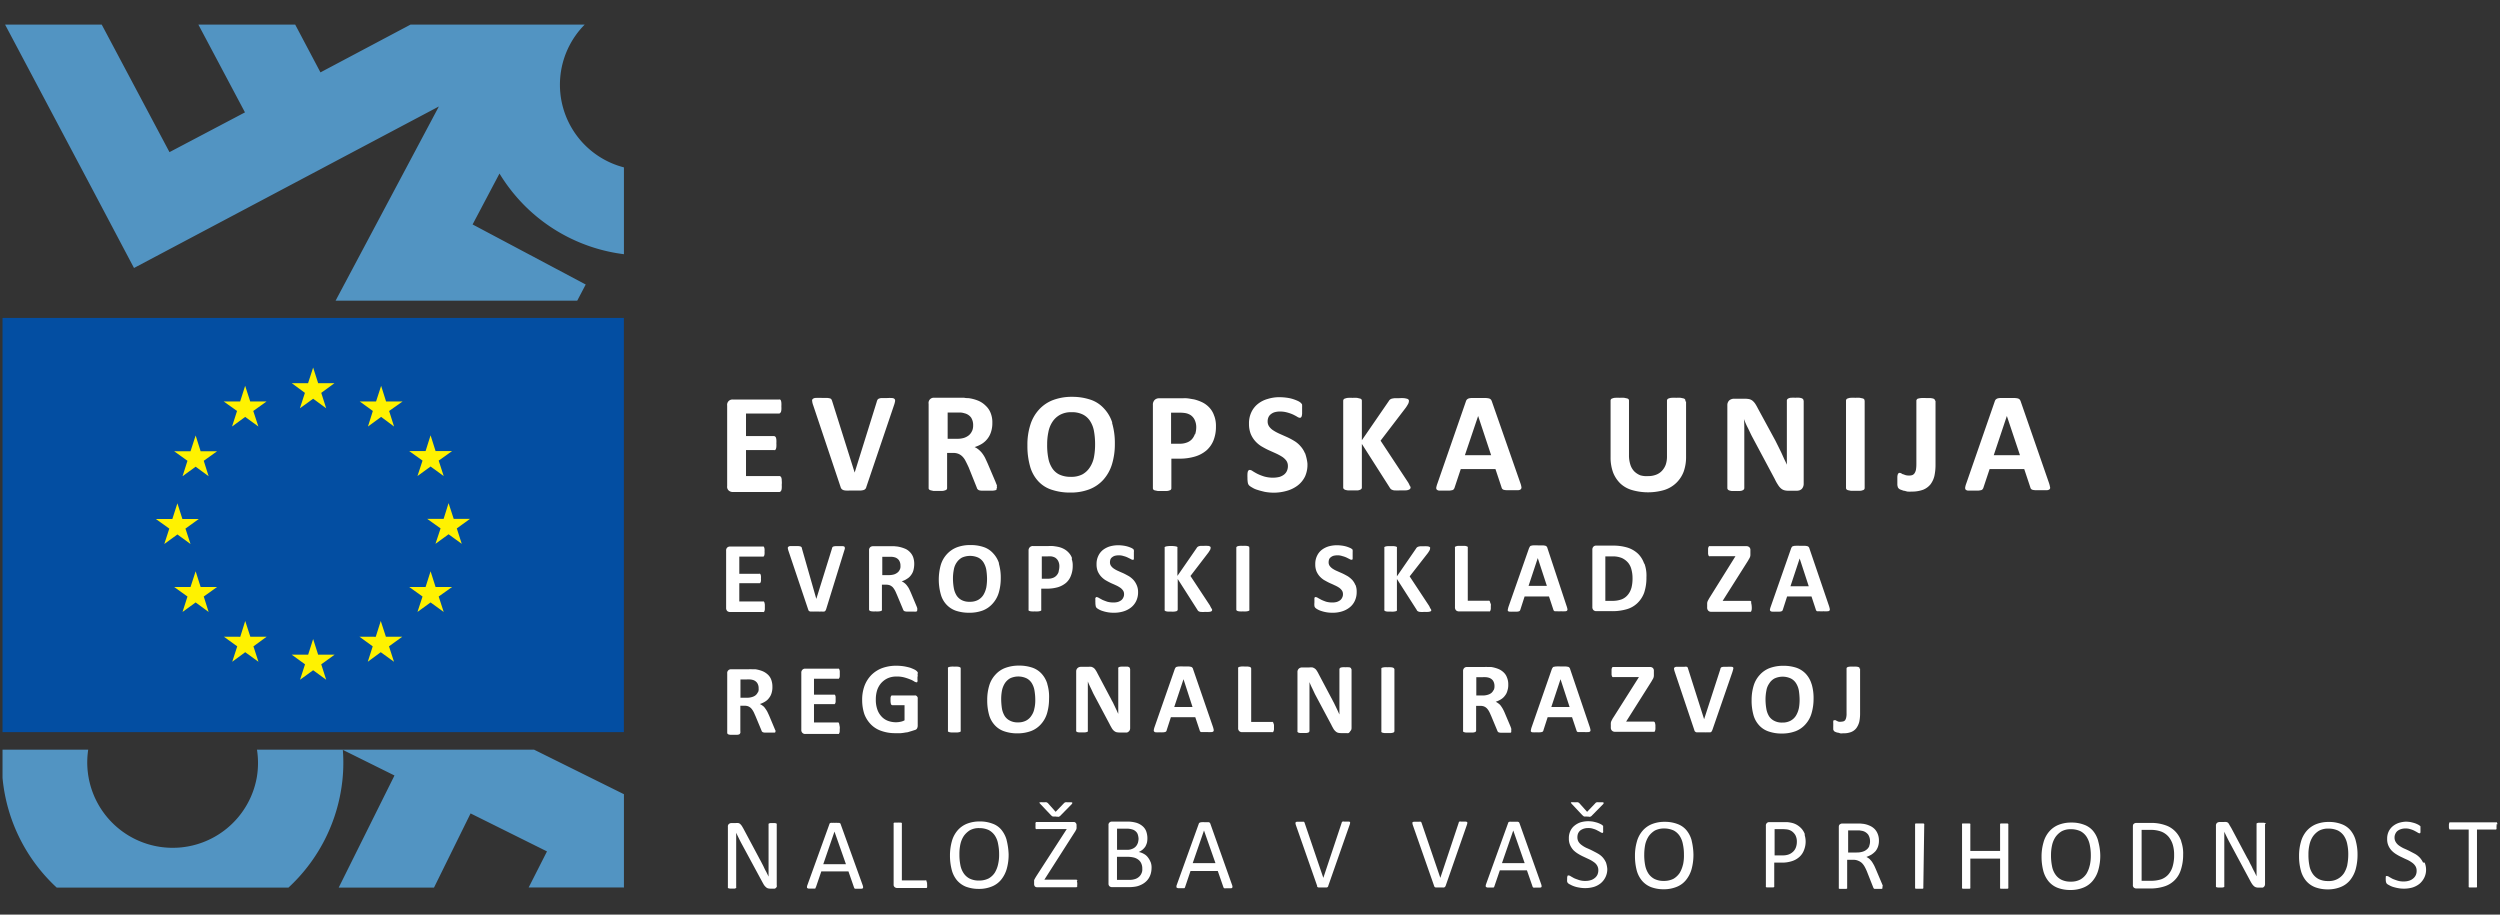<svg height="150" viewBox="0 0 410 150" width="410" xmlns="http://www.w3.org/2000/svg"><rect x="0" y="0" width="410" height="150" fill="#333333" stroke="none"/><path d="m0 0h708.66v155.91h-708.66z" fill="none"/><path d="m0 0h708.66v155.91h-708.66z" fill="none"/><path d="m409.585 135.18a1.93 1.93 0 0 0 -.05-.2.42.42 0 0 0 -.08-.12.21.21 0 0 0 -.12 0h-7.47-.12a.16.16 0 0 0 -.07.12 1.93 1.93 0 0 0 -.05.2 2.27 2.27 0 0 0 0 .29 2.53 2.53 0 0 0 0 .28 1.67 1.67 0 0 0 .05.19.23.23 0 0 0 .07.1.19.19 0 0 0 .12 0h3v9.3a.31.31 0 0 0 0 .13.16.16 0 0 0 .12.07h.23.68a1.65 1.65 0 0 0 .21 0c.05 0 .11 0 .12-.07a.21.21 0 0 0 0-.13v-9.3h3 .12a.14.14 0 0 0 .08-.1.36.36 0 0 0 0-.19 1.1 1.1 0 0 0 0-.28.47.47 0 0 0 0-.29m-12.05 6.27a3.18 3.18 0 0 0 -.55-.82 3.37 3.37 0 0 0 -.78-.6l-.9-.47c-.3-.15-.6-.29-.89-.41a5 5 0 0 1 -.79-.46 1.91 1.91 0 0 1 -.54-.56 1.37 1.37 0 0 1 -.22-.77 1.31 1.31 0 0 1 .12-.58 1.36 1.36 0 0 1 .32-.47 1.8 1.8 0 0 1 .55-.31 2.25 2.25 0 0 1 .79-.13 2.32 2.32 0 0 1 .86.13 3.12 3.12 0 0 1 .67.27c.18.1.34.18.48.27a.72.72 0 0 0 .29.12h.11s0-.06.06-.12a.85.85 0 0 0 0-.2 2.1 2.1 0 0 0 0-.27 1.63 1.63 0 0 0 0-.24c0-.06 0-.12 0-.17a.7.7 0 0 0 0-.12s0-.06-.11-.12a1.45 1.45 0 0 0 -.33-.21 3.63 3.63 0 0 0 -.56-.23c-.21-.06-.44-.12-.68-.17a6 6 0 0 0 -.71-.06 4.61 4.61 0 0 0 -1.15.2 3.18 3.18 0 0 0 -1 .55 2.6 2.6 0 0 0 -.68.88 2.68 2.68 0 0 0 -.24 1.2 2.55 2.55 0 0 0 .21 1.12 2.88 2.88 0 0 0 .55.82 3.87 3.87 0 0 0 .77.6 7.43 7.43 0 0 0 .88.47c.3.15.6.29.88.41a4.86 4.86 0 0 1 .78.46 2 2 0 0 1 .55.56 1.38 1.38 0 0 1 .21.78 1.62 1.62 0 0 1 -.15.75 1.52 1.52 0 0 1 -.44.54 1.77 1.77 0 0 1 -.67.35 2.75 2.75 0 0 1 -.84.12 3.2 3.2 0 0 1 -1.08-.15c-.32-.11-.58-.2-.8-.3l-.55-.31a.58.58 0 0 0 -.33-.13.17.17 0 0 0 -.12 0 .14.14 0 0 0 -.08.1v.2a1.32 1.32 0 0 0 0 .3 1.47 1.47 0 0 0 .05.41.59.59 0 0 0 .13.25 1.17 1.17 0 0 0 .34.22 3.39 3.39 0 0 0 .6.28 7 7 0 0 0 .82.21 5.13 5.13 0 0 0 1 .1 5.07 5.07 0 0 0 1.44-.19 3.54 3.54 0 0 0 1.17-.62 3.15 3.15 0 0 0 .77-1 2.94 2.94 0 0 0 .29-1.35 3.08 3.08 0 0 0 -.23-1.11m-12.68.36a4.47 4.47 0 0 1 -.55 1.37 2.92 2.92 0 0 1 -2.59 1.29 3.38 3.38 0 0 1 -1.56-.32 2.7 2.7 0 0 1 -1-.9 3.43 3.43 0 0 1 -.53-1.36 8.68 8.68 0 0 1 -.15-1.74 6.82 6.82 0 0 1 .17-1.64 4 4 0 0 1 .56-1.35 3.37 3.37 0 0 1 1-.94 3.08 3.08 0 0 1 1.56-.35 3.67 3.67 0 0 1 1.55.32 2.7 2.7 0 0 1 1 .9 3.69 3.69 0 0 1 .53 1.36 7.56 7.56 0 0 1 .16 1.7 8.58 8.58 0 0 1 -.16 1.66m1.38-4a4.46 4.46 0 0 0 -.87-1.68 3.45 3.45 0 0 0 -1.47-1 5.66 5.66 0 0 0 -2.06-.35 5.5 5.5 0 0 0 -2.15.39 4.14 4.14 0 0 0 -1.53 1.12 4.61 4.61 0 0 0 -.91 1.78 8.26 8.26 0 0 0 -.3 2.3 8.78 8.78 0 0 0 .29 2.35 4.38 4.38 0 0 0 .86 1.71 3.72 3.72 0 0 0 1.47 1.05 5.91 5.91 0 0 0 2.08.36 5.53 5.53 0 0 0 2.15-.4 3.76 3.76 0 0 0 1.53-1.13 5 5 0 0 0 .91-1.79 9 9 0 0 0 .3-2.35 8.5 8.5 0 0 0 -.3-2.33m-14.75-2.7a.22.22 0 0 0 0-.1.16.16 0 0 0 -.12-.08.71.71 0 0 0 -.21-.05h-.84a.91.91 0 0 0 -.21.05.36.36 0 0 0 -.13.08.29.29 0 0 0 0 .1v7.18 1.37c-.14-.28-.24-.52-.38-.78a8.1 8.1 0 0 1 -.39-.78c-.14-.28-.29-.53-.41-.81s-.31-.54-.46-.84l-2.51-4.72c-.11-.16-.18-.32-.27-.44a1.66 1.66 0 0 0 -.24-.39.64.64 0 0 0 -.3-.14 1.67 1.67 0 0 0 -.41 0h-.7a.7.7 0 0 0 -.41.14.57.57 0 0 0 -.18.47v9.89a1.11 1.11 0 0 0 0 .13.18.18 0 0 0 .12.07l.22.05h.69l.22-.05a.24.24 0 0 0 .12-.07.35.35 0 0 0 0-.13v-7.69c0-.41 0-.82 0-1.22.15.34.32.67.48 1s.35.69.52 1l3.27 6.09a4.6 4.6 0 0 0 .32.53 2 2 0 0 0 .3.33.9.9 0 0 0 .32.17 1.52 1.52 0 0 0 .38.05h.47.23a.47.47 0 0 0 .19-.11.59.59 0 0 0 .14-.18.78.78 0 0 0 .06-.29v-9.91h-.05zm-15.27 6.93a3.52 3.52 0 0 1 -.71 1.33 2.86 2.86 0 0 1 -1.18.79 5.43 5.43 0 0 1 -1.73.24h-1.47v-8.35h1.45a4.94 4.94 0 0 1 1.82.3 3.08 3.08 0 0 1 1.17.85 3.8 3.8 0 0 1 .68 1.31 5.57 5.57 0 0 1 .21 1.62 6.34 6.34 0 0 1 -.24 1.91m1.41-4.13a4.33 4.33 0 0 0 -1-1.63 4 4 0 0 0 -1.62-1 6.85 6.85 0 0 0 -2.35-.37h-2.43a.61.61 0 0 0 -.37.14c-.12.08-.16.23-.16.46v9.56a.52.52 0 0 0 .16.45.65.65 0 0 0 .37.14h2.27a7.45 7.45 0 0 0 2.36-.34 4.08 4.08 0 0 0 2.71-2.74 7.73 7.73 0 0 0 .37-2.44 5.89 5.89 0 0 0 -.32-2.2m-15 3.94a4.46 4.46 0 0 1 -.54 1.37 2.92 2.92 0 0 1 -1 .94 3.18 3.18 0 0 1 -1.56.35 3.38 3.38 0 0 1 -1.56-.32 2.63 2.63 0 0 1 -1-.9 3.43 3.43 0 0 1 -.53-1.36 8.65 8.65 0 0 1 -.16-1.74 7.36 7.36 0 0 1 .17-1.64 4 4 0 0 1 .56-1.35 3.4 3.4 0 0 1 1-.94 3.05 3.05 0 0 1 1.54-.35 3.67 3.67 0 0 1 1.55.32 2.7 2.7 0 0 1 1 .9 3.88 3.88 0 0 1 .54 1.36 8.16 8.16 0 0 1 .17 1.7 7.24 7.24 0 0 1 -.17 1.66m1.38-4a4.31 4.31 0 0 0 -.86-1.68 3.45 3.45 0 0 0 -1.47-1 5.59 5.59 0 0 0 -2.06-.35 5.5 5.5 0 0 0 -2.15.39 4 4 0 0 0 -1.53 1.12 4.48 4.48 0 0 0 -.91 1.78 8.25 8.25 0 0 0 -.31 2.3 9.21 9.21 0 0 0 .29 2.35 4.53 4.53 0 0 0 .87 1.71 3.65 3.65 0 0 0 1.47 1.05 5.86 5.86 0 0 0 2.1.36 5.5 5.5 0 0 0 2.15-.4 3.76 3.76 0 0 0 1.53-1.13 4.73 4.73 0 0 0 .91-1.79 8.52 8.52 0 0 0 .31-2.35 9.24 9.24 0 0 0 -.34-2.33m-14.74-2.71a.42.42 0 0 0 0-.12s-.06-.05-.12-.08h-.21-.69-.21a.2.2 0 0 0 -.12.08.3.3 0 0 0 0 .12v4.3h-4.88v-4.3a.24.24 0 0 0 0-.12c0-.05-.06-.05-.12-.08h-.21-.68-.23c-.05 0-.11 0-.12.08a.19.19 0 0 0 0 .12v10.3a.17.17 0 0 0 0 .12s.06.06.12.08h.23a1.57 1.57 0 0 0 .33 0 1.89 1.89 0 0 0 .35 0h.21c.05 0 .11-.05.12-.08a.19.19 0 0 0 0-.12v-4.74h4.88v4.74a.42.42 0 0 0 0 .12c0 .05.06.06.12.08h.21a1.68 1.68 0 0 0 .35 0 1.72 1.72 0 0 0 .34 0h.21a.36.36 0 0 0 .12-.08.3.3 0 0 0 0-.12zm-13.79 0a.24.24 0 0 0 0-.12s-.06-.05-.12-.08h-.21-.83-.22a.15.15 0 0 0 -.12.08v.12 10.3a.42.42 0 0 0 0 .12.23.23 0 0 0 .12.08h.22a1.62 1.62 0 0 0 .33 0 1.89 1.89 0 0 0 .35 0h.21c.05 0 .11-.05.12-.08a.19.19 0 0 0 0-.12zm-9 3.48a1.38 1.38 0 0 1 -.4.56 1.8 1.8 0 0 1 -.68.38 3.17 3.17 0 0 1 -1 .14h-1.4v-3.62h1.88l.47.08a1.66 1.66 0 0 1 .95.63 2 2 0 0 1 .29 1.06 2 2 0 0 1 -.13.76m2.24 6.62a2.83 2.83 0 0 0 -.15-.41l-1-2.36c-.12-.27-.22-.52-.34-.73s-.22-.39-.34-.56a4.18 4.18 0 0 0 -.4-.44 2.59 2.59 0 0 0 -.48-.3 5 5 0 0 0 .84-.39 3.61 3.61 0 0 0 .66-.56 2.48 2.48 0 0 0 .41-.75 2.91 2.91 0 0 0 .15-1 2.82 2.82 0 0 0 -.17-1 2.5 2.5 0 0 0 -.48-.82 2.54 2.54 0 0 0 -.81-.58 3.84 3.84 0 0 0 -1.1-.33l-.49-.05h-3a.58.58 0 0 0 -.36.14c-.12.07-.17.22-.17.45v9.93a.19.19 0 0 0 0 .12.18.18 0 0 0 .12.07h.21.7a1.65 1.65 0 0 0 .21 0 .42.42 0 0 0 .13-.07.3.3 0 0 0 0-.12v-4.57h1a1.83 1.83 0 0 1 .83.16 1.93 1.93 0 0 1 .61.39 2.9 2.9 0 0 1 .45.62 7.34 7.34 0 0 1 .37.79l1 2.53a.89.89 0 0 0 .08.17.28.28 0 0 0 .13.1h.22.74.23a.18.18 0 0 0 .12-.07.3.3 0 0 0 0-.12.52.52 0 0 0 0-.25m-14.18-6.38a1.82 1.82 0 0 1 -.44.7 2.19 2.19 0 0 1 -.72.47 2.72 2.72 0 0 1 -1.06.16h-1.28v-4.3h1.31a6.3 6.3 0 0 1 .75.05 1.88 1.88 0 0 1 .74.28 2.06 2.06 0 0 1 .61.66 2.27 2.27 0 0 1 .24 1.1 2.7 2.7 0 0 1 -.15.88m1.47-2.11a2.94 2.94 0 0 0 -.49-.87 3.31 3.31 0 0 0 -.77-.66 3 3 0 0 0 -.88-.36 5.56 5.56 0 0 0 -.74-.12c-.21 0-.44 0-.67 0h-2.3a.51.51 0 0 0 -.38.14.55.55 0 0 0 -.17.47v9.89a.18.18 0 0 0 0 .12.23.23 0 0 0 .12.08h.22a1.53 1.53 0 0 0 .34 0 1.83 1.83 0 0 0 .35 0h.21a.91.91 0 0 0 .13-.08.3.3 0 0 0 0-.12v-3.86h1.21a5.1 5.1 0 0 0 1.71-.25 3.25 3.25 0 0 0 1.21-.69 2.84 2.84 0 0 0 .75-1.11 3.75 3.75 0 0 0 .27-1.45 3.84 3.84 0 0 0 -.18-1.1m-19.94 4.94a4.73 4.73 0 0 1 -.55 1.37 3.21 3.21 0 0 1 -1 .94 3.42 3.42 0 0 1 -1.56.35 3.38 3.38 0 0 1 -1.56-.32 2.7 2.7 0 0 1 -1-.9 3.76 3.76 0 0 1 -.53-1.36 8.68 8.68 0 0 1 -.15-1.74 8.77 8.77 0 0 1 .16-1.64 4.22 4.22 0 0 1 .56-1.35 3.53 3.53 0 0 1 1-.94 3.27 3.27 0 0 1 1.54-.35 3.71 3.71 0 0 1 1.55.32 2.7 2.7 0 0 1 1 .9 3.69 3.69 0 0 1 .53 1.36 7.53 7.53 0 0 1 .17 1.7 6.75 6.75 0 0 1 -.15 1.66m1.41-4a4.46 4.46 0 0 0 -.87-1.68 3.45 3.45 0 0 0 -1.47-1 5.7 5.7 0 0 0 -2.06-.35 5.5 5.5 0 0 0 -2.15.39 4 4 0 0 0 -1.53 1.12 4.61 4.61 0 0 0 -.91 1.78 8.26 8.26 0 0 0 -.3 2.3 9.23 9.23 0 0 0 .28 2.35 4.39 4.39 0 0 0 .87 1.71 3.72 3.72 0 0 0 1.47 1.05 5.85 5.85 0 0 0 2.07.36 5.58 5.58 0 0 0 2.16-.4 3.7 3.7 0 0 0 1.53-1.13 5 5 0 0 0 .91-1.79 8.93 8.93 0 0 0 .3-2.35 10.39 10.39 0 0 0 -.3-2.33m-16.86-3.89a.71.71 0 0 0 .21 0 .4.4 0 0 0 .16-.08.32.32 0 0 0 .14-.12l1.85-1.88a.33.33 0 0 0 .07-.13s0-.06 0-.11a.36.36 0 0 0 -.17-.06h-.68a.78.78 0 0 0 -.24 0 .49.49 0 0 0 -.17.06.67.67 0 0 0 -.12.12l-1.33 1.39-1.29-1.44a.52.52 0 0 0 -.11-.07.23.23 0 0 0 -.15-.06 1.29 1.29 0 0 0 -.23 0h-.39a1.37 1.37 0 0 0 -.3 0h-.17a.1.1 0 0 0 0 .11 1.27 1.27 0 0 0 .11.15l1.77 1.88a.55.55 0 0 1 .14.12.63.63 0 0 0 .15.08.84.84 0 0 0 .19 0h.29a.48.48 0 0 0 .31 0m2.74 7.47a3.18 3.18 0 0 0 -.55-.82 3.23 3.23 0 0 0 -.79-.6c-.3-.17-.6-.32-.89-.47s-.61-.29-.89-.41a4.09 4.09 0 0 1 -.79-.46 2 2 0 0 1 -.55-.56 1.44 1.44 0 0 1 -.19-.77 1.65 1.65 0 0 1 .1-.58 1.51 1.51 0 0 1 .32-.47 1.93 1.93 0 0 1 .55-.31 2.23 2.23 0 0 1 .78-.13 2.34 2.34 0 0 1 .87.13 2.84 2.84 0 0 1 .66.27c.19.1.35.18.49.27a.72.72 0 0 0 .29.12h.1s.05-.06.06-.12a.53.53 0 0 0 0-.2c0-.07 0-.16 0-.27v-.24c0-.06 0-.12 0-.17s0-.07 0-.12-.05-.06-.11-.12a1.33 1.33 0 0 0 -.33-.21 3.63 3.63 0 0 0 -.56-.23c-.21-.06-.44-.12-.68-.17a5.83 5.83 0 0 0 -.72-.06 4.54 4.54 0 0 0 -1.3.18 3.18 3.18 0 0 0 -1 .55 2.37 2.37 0 0 0 -.68.88 2.68 2.68 0 0 0 -.24 1.2 2.55 2.55 0 0 0 .21 1.12 3.07 3.07 0 0 0 .54.82 4.25 4.25 0 0 0 .78.6 7.43 7.43 0 0 0 .88.47l.87.41a4.56 4.56 0 0 1 .79.46 1.72 1.72 0 0 1 .55.56 1.46 1.46 0 0 1 .21.78 1.76 1.76 0 0 1 -.15.75 1.52 1.52 0 0 1 -.44.54 1.77 1.77 0 0 1 -.67.35 2.77 2.77 0 0 1 -.85.12 3.18 3.18 0 0 1 -1.07-.15c-.32-.11-.58-.2-.8-.3l-.55-.31a.56.56 0 0 0 -.33-.13.17.17 0 0 0 -.12 0 .12.12 0 0 0 -.08.1 1.93 1.93 0 0 0 -.05.2 2.63 2.63 0 0 0 0 .3 1.53 1.53 0 0 0 0 .41.61.61 0 0 0 .14.25 1.11 1.11 0 0 0 .35.22 3.52 3.52 0 0 0 .61.28 4.34 4.34 0 0 0 .81.21 5.21 5.21 0 0 0 1 .1 5.07 5.07 0 0 0 1.44-.19 3.36 3.36 0 0 0 1.17-.62 3 3 0 0 0 .77-1 2.94 2.94 0 0 0 .29-1.35 4.24 4.24 0 0 0 -.24-1.11m-13.31.17h-3.72l1.85-5.35zm-.84-6.52a.42.42 0 0 0 -.08-.15c0-.05-.11-.06-.17-.11h-.28-.44a2.37 2.37 0 0 0 -.41 0 .79.79 0 0 0 -.28 0 .42.42 0 0 0 -.15.08.26.26 0 0 0 -.07.15l-3.61 10a.93.93 0 0 0 -.06.3.21.21 0 0 0 .06.17.71.71 0 0 0 .21.08h.78.21s.1 0 .12-.1a.37.37 0 0 0 .06-.14l.88-2.58h4.44l.91 2.62a.45.45 0 0 0 .06.14s.06.06.12.08a1.07 1.07 0 0 0 .23 0h.81a.54.54 0 0 0 .22-.06.24.24 0 0 0 .06-.17 1.19 1.19 0 0 0 -.06-.3zm-8.64.26a2.75 2.75 0 0 0 .08-.3c0-.08 0-.14-.05-.17a.48.48 0 0 0 -.2-.08h-.79a.4.4 0 0 0 -.22 0s-.11 0-.12.08a.5.5 0 0 0 -.05.15l-3 9-3.07-9a.52.52 0 0 0 -.06-.13.17.17 0 0 0 -.12-.08 1.31 1.31 0 0 0 -.21 0h-.82a.82.82 0 0 0 -.24.06c-.05 0-.06.11-.06.17a1.93 1.93 0 0 0 .06.3l3.5 10 .05.13s0 0 .07.07l.12.05a.86.86 0 0 0 .17 0h.94a.72.72 0 0 0 .27 0 .28.28 0 0 0 .17-.1.64.64 0 0 0 .1-.16zm-19.23 0a1.5 1.5 0 0 0 .08-.3c0-.08 0-.14 0-.17a.43.43 0 0 0 -.2-.08h-.78a.41.41 0 0 0 -.23 0 .14.14 0 0 0 -.12.08.31.31 0 0 0 -.06.15l-3 9-3.06-9a.52.52 0 0 0 -.06-.13.14.14 0 0 0 -.12-.08h-.21-.82a.82.82 0 0 0 -.24.06s-.06.11-.06.17a1.93 1.93 0 0 0 .06.3l3.5 10v.13c0 .05 0 0 .08.07l.12.05a.86.86 0 0 0 .17 0h.94a1.86 1.86 0 0 0 .27 0 .28.28 0 0 0 .17-.1.27.27 0 0 0 .07-.16zm-22 6.26h-3.73l1.85-5.35zm-.86-6.52a.42.42 0 0 0 -.06-.08c0-.05-.1-.06-.17-.11h-.28-.44a2.37 2.37 0 0 0 -.41 0 .79.79 0 0 0 -.44.12.35.35 0 0 0 -.08.15l-3.6 10a.72.72 0 0 0 -.06.3c0 .08 0 .14.06.17a.54.54 0 0 0 .21.08h.77a.91.91 0 0 0 .21 0c.05 0 .11 0 .13-.1a.37.37 0 0 0 .06-.14l.87-2.58h4.47l.91 2.62.06.14a.22.22 0 0 0 .13.08 1 1 0 0 0 .22 0h.82a.48.48 0 0 0 .21-.06s.06-.11.06-.17a.86.86 0 0 0 -.06-.3zm-11.29 8.24a1.54 1.54 0 0 1 -.44.57 1.68 1.68 0 0 1 -.65.34 2.82 2.82 0 0 1 -.85.12h-2.06v-3.78h1.7a4 4 0 0 1 1.12.13 2 2 0 0 1 .72.37 1.53 1.53 0 0 1 .46.62 2 2 0 0 1 .15.85 1.46 1.46 0 0 1 -.15.78m-.59-5a1.5 1.5 0 0 1 -.9.94 2 2 0 0 1 -.87.16h-1.63v-3.47h1.47a3.11 3.11 0 0 1 1 .12 1.4 1.4 0 0 1 .6.33 1.16 1.16 0 0 1 .34.53 2.63 2.63 0 0 1 .12.7 3.11 3.11 0 0 1 -.12.69m2.09 3.11a3.15 3.15 0 0 0 -.46-.8 2 2 0 0 0 -.66-.55 2.52 2.52 0 0 0 -.82-.3 2.94 2.94 0 0 0 .62-.38 2.76 2.76 0 0 0 .46-.51 3 3 0 0 0 .27-.66 3.46 3.46 0 0 0 -.14-1.88 2.07 2.07 0 0 0 -.62-.84 2.86 2.86 0 0 0 -1-.53 5.37 5.37 0 0 0 -1.58-.19h-2.44a.56.56 0 0 0 -.36.14.51.51 0 0 0 -.17.46v9.56a.55.55 0 0 0 .17.45.62.62 0 0 0 .36.14h2.8a6.36 6.36 0 0 0 1.06-.08 3.11 3.11 0 0 0 .88-.27 3.08 3.08 0 0 0 .73-.44 2.75 2.75 0 0 0 .56-.61 2.88 2.88 0 0 0 .36-.77 3.56 3.56 0 0 0 .14-.94 2.5 2.5 0 0 0 -.15-1m-15.29-7.43a.71.71 0 0 0 .21 0 .4.4 0 0 0 .16-.08.32.32 0 0 0 .14-.12l1.85-1.88s.06-.1.08-.13a.16.16 0 0 0 0-.11.36.36 0 0 0 -.17-.06h-.68a.78.78 0 0 0 -.24 0 .49.49 0 0 0 -.17.06l-.13.12-1.34 1.39-1.28-1.44-.11-.07a.26.26 0 0 0 -.14-.06 1.19 1.19 0 0 0 -.24 0h-.39a1.47 1.47 0 0 0 -.31 0h-.16a.09.09 0 0 0 0 .11s0 .07.1.15l1.78 1.88s.1.07.13.12a.71.71 0 0 1 .15.08h.2.29a.5.5 0 0 0 .32 0m3.25 10.52a.22.22 0 0 0 -.21-.16h-5.23l4.91-7.69.19-.29a1.24 1.24 0 0 1 .12-.23 1.66 1.66 0 0 0 .06-.21 1.62 1.62 0 0 0 0-.23v-.32a.51.51 0 0 0 -.14-.35.39.39 0 0 0 -.35-.14h-6a.49.49 0 0 0 -.14 0 .53.53 0 0 0 -.1.13.48.48 0 0 0 0 .18v.29a1.18 1.18 0 0 0 0 .27 1 1 0 0 0 0 .18.36.36 0 0 0 .1.11.42.42 0 0 0 .14 0h4.88l-5 7.74c-.06.12-.13.21-.18.3s-.08.17-.12.23a.3.3 0 0 0 -.05.2v.19.31a.66.66 0 0 0 .13.44.53.53 0 0 0 .35.13h6.34a.28.28 0 0 0 .13 0s.06-.06.11-.1 0-.13 0-.19a1.72 1.72 0 0 0 -.06-.78m-12.91-2.69a4.46 4.46 0 0 1 -.54 1.37 2.92 2.92 0 0 1 -1 .94 3.45 3.45 0 0 1 -1.56.35 3.38 3.38 0 0 1 -1.56-.32 2.63 2.63 0 0 1 -1-.9 3.59 3.59 0 0 1 -.53-1.36 8.68 8.68 0 0 1 -.15-1.74 7.36 7.36 0 0 1 .16-1.64 4 4 0 0 1 .56-1.35 3.53 3.53 0 0 1 1-.94 3.05 3.05 0 0 1 1.54-.35 3.67 3.67 0 0 1 1.55.32 2.81 2.81 0 0 1 1 .9 3.52 3.52 0 0 1 .53 1.36 8.16 8.16 0 0 1 .17 1.7 6.72 6.72 0 0 1 -.17 1.66m1.4-4a4.61 4.61 0 0 0 -.87-1.68 3.33 3.33 0 0 0 -1.47-1 5.66 5.66 0 0 0 -2.06-.35 5.53 5.53 0 0 0 -2.15.39 4 4 0 0 0 -1.53 1.12 4.61 4.61 0 0 0 -.91 1.78 8.66 8.66 0 0 0 -.3 2.3 9.21 9.21 0 0 0 .29 2.35 4.38 4.38 0 0 0 .86 1.71 3.8 3.8 0 0 0 1.47 1.05 6 6 0 0 0 2.11.36 5.5 5.5 0 0 0 2.15-.4 3.76 3.76 0 0 0 1.53-1.13 5 5 0 0 0 .91-1.79 8.53 8.53 0 0 0 .3-2.35 10.88 10.88 0 0 0 -.33-2.33m-13.12 6.89c0-.07 0-.13 0-.18l-.07-.11a.21.21 0 0 0 -.14 0h-3.85v-9.27a.3.3 0 0 0 0-.12.31.31 0 0 0 -.12-.08h-.21a1.68 1.68 0 0 0 -.35 0 1.72 1.72 0 0 0 -.34 0h-.21a.23.23 0 0 0 -.12.08.3.3 0 0 0 0 .12v9.93a.52.52 0 0 0 .17.45.65.65 0 0 0 .36.14h4.74a.49.49 0 0 0 .14 0 .28.28 0 0 0 .08-.12.41.41 0 0 0 0-.19 1.06 1.06 0 0 0 0-.28 2.24 2.24 0 0 1 0-.31m-13.31-3h-3.72l1.84-5.35zm-.85-6.52a.3.3 0 0 0 -.07-.15c0-.05-.11-.06-.17-.11h-.29a2.89 2.89 0 0 0 -.44 0 2.3 2.3 0 0 0 -.4 0 .79.79 0 0 0 -.28 0 .42.42 0 0 0 -.15.08.26.26 0 0 0 -.07.15l-3.61 10a.72.72 0 0 0 -.06.3c0 .08 0 .14.06.17a.61.61 0 0 0 .21.08h.8.22s.1 0 .12-.1 0-.08.06-.14l.88-2.58h4.45l.91 2.62.06.14a.23.23 0 0 0 .12.08 1.17 1.17 0 0 0 .23 0h.82a.67.67 0 0 0 .21-.06s.06-.11.06-.17a1.93 1.93 0 0 0 -.06-.3zm-10.5 0a.22.22 0 0 0 0-.1.16.16 0 0 0 -.12-.08.81.81 0 0 0 -.21-.05h-.68a1.65 1.65 0 0 0 -.21.05s-.11.05-.12.08a.17.17 0 0 0 0 .1v7.18 1.37l-.38-.78a8.14 8.14 0 0 1 -.4-.78c-.13-.28-.27-.53-.41-.81s-.3-.54-.45-.84l-2.52-4.72c-.1-.16-.18-.32-.27-.44a2.27 2.27 0 0 0 -.24-.27.7.7 0 0 0 -.3-.14 1.76 1.76 0 0 0 -.41 0h-.7a.68.68 0 0 0 -.41.14.52.52 0 0 0 -.18.47v9.89a.39.39 0 0 0 0 .13.16.16 0 0 0 .12.07l.21.05h.7c.07 0 .17 0 .21-.05s.11 0 .12-.07a.23.23 0 0 0 0-.13v-7.69c0-.41 0-.82 0-1.22.15.34.32.67.48 1s.35.69.52 1l3.29 6.09c.12.21.21.39.31.53a2 2 0 0 0 .31.33.79.79 0 0 0 .31.17 1.68 1.68 0 0 0 .4.05h.47.21a.44.44 0 0 0 .2-.11 1.3 1.3 0 0 0 .15-.18.81.81 0 0 0 0-.29v-9.88z" fill="#fff"/><path d="m304.945 109.65a.33.33 0 0 0 0-.16.5.5 0 0 0 -.18-.1 1.3 1.3 0 0 0 -.33-.06 4 4 0 0 0 -.52 0 4.19 4.19 0 0 0 -.53 0 1.22 1.22 0 0 0 -.33.06.38.38 0 0 0 -.17.1.25.25 0 0 0 -.05.16v7.36a2.55 2.55 0 0 1 -.06.67 1.21 1.21 0 0 1 -.16.41.58.58 0 0 1 -.29.21 1.51 1.51 0 0 1 -.38.06 1.3 1.3 0 0 1 -.38 0 .84.84 0 0 1 -.29-.12.68.68 0 0 1 -.22-.12.41.41 0 0 0 -.19 0 .2.2 0 0 0 -.13 0 .35.35 0 0 0 -.08.15 1.89 1.89 0 0 0 0 .31v.48a3.33 3.33 0 0 0 0 .35 1.17 1.17 0 0 0 0 .23.42.42 0 0 0 .06.15l.08.12a.92.92 0 0 0 .2.12 2.23 2.23 0 0 0 .34.12c.14 0 .29.06.46.11s.33 0 .5 0a3.34 3.34 0 0 0 1.3-.21 2 2 0 0 0 .85-.64 3.08 3.08 0 0 0 .47-1 6.44 6.44 0 0 0 .14-1.32v-7.44zm-9.94 6.53a3.85 3.85 0 0 1 -.47 1.19 2.36 2.36 0 0 1 -.87.82 2.72 2.72 0 0 1 -1.35.31 2.67 2.67 0 0 1 -1.33-.28 2.18 2.18 0 0 1 -.85-.74 3.41 3.41 0 0 1 -.45-1.2 9.35 9.35 0 0 1 -.14-1.57 7.4 7.4 0 0 1 .14-1.44 2.77 2.77 0 0 1 .47-1.18 2.33 2.33 0 0 1 .86-.82 3.19 3.19 0 0 1 2.68 0 2.18 2.18 0 0 1 .85.77 3.31 3.31 0 0 1 .46 1.18 10.39 10.39 0 0 1 .13 1.53 7.77 7.77 0 0 1 -.13 1.46m2.1-4a4.26 4.26 0 0 0 -.95-1.7 3.85 3.85 0 0 0 -1.55-1 6.66 6.66 0 0 0 -2.15-.32 6.32 6.32 0 0 0 -2.24.38 4.14 4.14 0 0 0 -1.62 1.12 4.5 4.5 0 0 0 -1 1.77 8 8 0 0 0 -.33 2.34 8.77 8.77 0 0 0 .3 2.45 4.1 4.1 0 0 0 .94 1.71 3.62 3.62 0 0 0 1.55 1 6.44 6.44 0 0 0 2.18.34 6.27 6.27 0 0 0 2.23-.38 4.14 4.14 0 0 0 1.62-1.12 4.57 4.57 0 0 0 1-1.79 8.28 8.28 0 0 0 .34-2.38 8 8 0 0 0 -.31-2.42m-13-2c.06-.2.1-.35.13-.47a.39.39 0 0 0 0-.27c-.05-.08-.15-.11-.31-.12a4.33 4.33 0 0 0 -.6 0h-.62a1.76 1.76 0 0 0 -.35.06.3.3 0 0 0 -.17.14.69.69 0 0 0 -.07.23l-2.65 8.17-2.63-8.28a1.5 1.5 0 0 0 -.07-.2.23.23 0 0 0 -.17-.12.87.87 0 0 0 -.33 0h-1.3a.62.62 0 0 0 -.35.11.27.27 0 0 0 -.08.27 2.69 2.69 0 0 0 .12.47l3.2 9.52a1 1 0 0 0 .06.18.67.67 0 0 0 .12.12.75.75 0 0 0 .18.08h.28a2.36 2.36 0 0 0 .39 0h.52a6.24 6.24 0 0 0 .67 0 3.79 3.79 0 0 0 .41 0 .32.32 0 0 0 .21-.14l.12-.23zm-12.7 8.33a.26.26 0 0 0 -.24-.2h-4.49l4.11-6.51c.1-.15.16-.29.22-.38a1.2 1.2 0 0 0 .16-.32 1.13 1.13 0 0 0 .06-.32c0-.12 0-.22 0-.38v-.39a.62.62 0 0 0 -.16-.48.65.65 0 0 0 -.5-.17h-5.93a.47.47 0 0 0 -.17 0 .51.51 0 0 0 -.12.15 1.37 1.37 0 0 0 -.06.27v.41.4a1.37 1.37 0 0 0 .06.27.26.26 0 0 0 .12.15.37.37 0 0 0 .17 0h4.14l-4.17 6.59a2.57 2.57 0 0 0 -.23.39 2.78 2.78 0 0 0 -.15.3 1.07 1.07 0 0 0 -.06.29 2.91 2.91 0 0 0 0 .31v.36a.7.7 0 0 0 .18.54.66.66 0 0 0 .51.19h6.32a.49.49 0 0 0 .14 0 .26.26 0 0 0 .1-.16.83.83 0 0 0 .06-.27 2.36 2.36 0 0 0 0-.39 1.67 1.67 0 0 0 -.09-.7m-13.98-2.54h-3l1.51-4.56zm.09-6.21a.49.49 0 0 0 -.12-.24.35.35 0 0 0 -.22-.14 2.58 2.58 0 0 0 -.46-.06h-.79a6.65 6.65 0 0 0 -.68 0 1.69 1.69 0 0 0 -.39.06c-.11 0-.17.06-.21.14a1.42 1.42 0 0 0 -.13.22l-3.31 9.52a2.49 2.49 0 0 0 -.12.47.39.39 0 0 0 0 .27.42.42 0 0 0 .3.12 5.26 5.26 0 0 0 .61 0 4.29 4.29 0 0 0 .56 0 1.31 1.31 0 0 0 .35-.06.31.31 0 0 0 .17-.12.52.52 0 0 0 .07-.2l.68-2.1h4l.72 2.15a.56.56 0 0 0 .07.18.4.4 0 0 0 .18.11h.37.66a5.56 5.56 0 0 0 .64 0 .48.48 0 0 0 .32-.1.34.34 0 0 0 .06-.28 3.25 3.25 0 0 0 -.12-.47zm-12.54 3.39a1.52 1.52 0 0 1 -.35.49 1.6 1.6 0 0 1 -.58.31 2.69 2.69 0 0 1 -.81.13h-1.11v-3h1a4.54 4.54 0 0 1 .57 0 2 2 0 0 1 .38.06 1.31 1.31 0 0 1 .79.51 1.61 1.61 0 0 1 .24.9 1.39 1.39 0 0 1 -.12.63m2.89 6.41a4.35 4.35 0 0 0 -.16-.47l-.9-2.12a7.22 7.22 0 0 0 -.32-.68 4.89 4.89 0 0 0 -.34-.53 1.52 1.52 0 0 0 -.4-.4 2.6 2.6 0 0 0 -.45-.28 4 4 0 0 0 .88-.41 2.24 2.24 0 0 0 .65-.61 2.06 2.06 0 0 0 .39-.8 2.86 2.86 0 0 0 .14-1 2.82 2.82 0 0 0 -.2-1.13 2.14 2.14 0 0 0 -.54-.85 2.75 2.75 0 0 0 -.88-.58 5.38 5.38 0 0 0 -1.17-.32h-.5a7 7 0 0 0 -.7 0h-2.79a.6.6 0 0 0 -.45.17.68.68 0 0 0 -.18.52v9.74a.31.31 0 0 0 0 .15.48.48 0 0 0 .19.11 1.64 1.64 0 0 0 .33.06h1.06a2 2 0 0 0 .33-.06.43.43 0 0 0 .18-.11.24.24 0 0 0 .05-.15v-4.06h.68a1.72 1.72 0 0 1 .62.1 1.45 1.45 0 0 1 .47.32 2.47 2.47 0 0 1 .37.53c.12.21.21.46.33.71l1 2.4a.4.4 0 0 0 .08.16.37.37 0 0 0 .16.13 1.63 1.63 0 0 0 .34.06h1.19.37c.07 0 .13-.06.15-.11a.66.66 0 0 0 0-.15c0-.06 0-.13 0-.24m-19.18-9.91a.24.24 0 0 0 -.05-.15.43.43 0 0 0 -.18-.12 1.51 1.51 0 0 0 -.33-.06 3.89 3.89 0 0 0 -.53 0 2.64 2.64 0 0 0 -.52 0 1.39 1.39 0 0 0 -.33.06c-.07 0-.15.06-.18.12a.33.33 0 0 0 0 .15v10.14a.33.33 0 0 0 0 .15.4.4 0 0 0 .18.11 2 2 0 0 0 .33.06h1.06a2.12 2.12 0 0 0 .34-.06.4.4 0 0 0 .18-.11.33.33 0 0 0 .05-.15v-10.24zm-7.08 0a.44.44 0 0 0 0-.15.32.32 0 0 0 -.15-.12.5.5 0 0 0 -.3-.06 3.39 3.39 0 0 0 -.47 0 3.48 3.48 0 0 0 -.49 0 1.13 1.13 0 0 0 -.3.06.29.29 0 0 0 -.16.12.26.26 0 0 0 -.05.15v5 1.2 1.21c-.11-.21-.2-.45-.31-.67l-.32-.68c-.12-.22-.22-.47-.34-.68s-.23-.47-.37-.7l-2.07-3.91a4.31 4.31 0 0 0 -.31-.54 1.09 1.09 0 0 0 -.32-.35 1.41 1.41 0 0 0 -.37-.18 2.73 2.73 0 0 0 -.53 0h-1.17a.8.8 0 0 0 -.55.2.73.73 0 0 0 -.22.58v9.63a.37.37 0 0 0 0 .15.4.4 0 0 0 .15.13.92.92 0 0 0 .3.06h1a1.29 1.29 0 0 0 .3-.06.26.26 0 0 0 .17-.13.27.27 0 0 0 .05-.15v-5.62c0-.41 0-.83 0-1.21s0-.8 0-1.18a9.54 9.54 0 0 0 .44 1l.47 1 2.67 5c.13.29.27.5.36.68a1.86 1.86 0 0 0 .35.41 1 1 0 0 0 .38.22 2.2 2.2 0 0 0 .5.06h.91a1 1 0 0 0 .31 0 .64.64 0 0 0 .27-.28 1.16 1.16 0 0 0 .18-.24.9.9 0 0 0 .06-.34v-9.65zm-12.69 9.06a1.37 1.37 0 0 0 -.06-.27.35.35 0 0 0 -.11-.15.25.25 0 0 0 -.15 0h-3.38v-8.75a.33.33 0 0 0 -.05-.16.79.79 0 0 0 -.18-.12l-.33-.06c-.14 0-.32 0-.53 0a2.8 2.8 0 0 0 -.53 0 2 2 0 0 0 -.33.06.41.41 0 0 0 -.19.12.32.32 0 0 0 0 .16v9.74a.63.63 0 0 0 .18.51.61.61 0 0 0 .47.17h4.91a.31.31 0 0 0 .15 0 .82.82 0 0 0 .11-.17 1.31 1.31 0 0 0 .06-.29c0-.12 0-.24 0-.41s0-.29 0-.41m-13.36-2.84h-3l1.52-4.56zm.09-6.21a.49.49 0 0 0 -.12-.24.38.38 0 0 0 -.23-.14 2.13 2.13 0 0 0 -.45-.06h-.79a6.35 6.35 0 0 0 -.68 0 1.7 1.7 0 0 0 -.4.06.32.32 0 0 0 -.21.14 1.14 1.14 0 0 0 -.12.22l-3.32 9.52a2.49 2.49 0 0 0 -.12.47.31.31 0 0 0 .06.27.42.42 0 0 0 .3.12 5.08 5.08 0 0 0 .61 0 4.29 4.29 0 0 0 .56 0 1.31 1.31 0 0 0 .35-.06.35.35 0 0 0 .17-.12.52.52 0 0 0 .07-.2l.68-2.1h4l.72 2.15a.56.56 0 0 0 .07.18.4.4 0 0 0 .18.11h.37.66a5.56 5.56 0 0 0 .64 0 .48.48 0 0 0 .32-.1.34.34 0 0 0 .06-.28 3.25 3.25 0 0 0 -.12-.47zm-10.35-.08a.24.24 0 0 0 -.05-.15.32.32 0 0 0 -.15-.12.5.5 0 0 0 -.3-.06 3.39 3.39 0 0 0 -.47 0 3.25 3.25 0 0 0 -.48 0 1.06 1.06 0 0 0 -.31.06.29.29 0 0 0 -.16.12.33.33 0 0 0 0 .15v5 1.2 1.21c-.11-.21-.2-.45-.31-.67l-.32-.68c-.12-.22-.21-.47-.34-.68s-.23-.47-.37-.7l-2.07-3.91a4.31 4.31 0 0 0 -.31-.54 1.19 1.19 0 0 0 -.31-.35 1.33 1.33 0 0 0 -.38-.18 2.65 2.65 0 0 0 -.53 0h-1.17a.8.8 0 0 0 -.56.2.74.74 0 0 0 -.23.58v9.63a.27.27 0 0 0 0 .15.4.4 0 0 0 .15.13 1.29 1.29 0 0 0 .3.06h1a1.29 1.29 0 0 0 .3-.06c.08 0 .14-.06.16-.13a.26.26 0 0 0 0-.15v-5.62c0-.41 0-.83 0-1.21s0-.8 0-1.18c.13.33.27.66.44 1s.31.66.47 1l2.66 5c.14.29.27.5.37.68a1.85 1.85 0 0 0 .34.41 1.24 1.24 0 0 0 .38.22 2.36 2.36 0 0 0 .5.06h.94a1.19 1.19 0 0 0 .32 0 .61.61 0 0 0 .27-.15.75.75 0 0 0 .19-.24.9.9 0 0 0 .06-.34v-9.65zm-15.67 6.49a2.92 2.92 0 0 1 -.47 1.19 2.33 2.33 0 0 1 -.86.82 2.72 2.72 0 0 1 -1.35.31 2.67 2.67 0 0 1 -1.33-.28 2.18 2.18 0 0 1 -.85-.74 3.62 3.62 0 0 1 -.46-1.2 10.6 10.6 0 0 1 -.13-1.57 7.42 7.42 0 0 1 .13-1.44 3.6 3.6 0 0 1 .47-1.18 2.52 2.52 0 0 1 .87-.82 3.19 3.19 0 0 1 2.68 0 2.18 2.18 0 0 1 .85.77 3.3 3.3 0 0 1 .45 1.18 9.15 9.15 0 0 1 .14 1.53 5.88 5.88 0 0 1 -.14 1.46m2.12-4a4.26 4.26 0 0 0 -.95-1.7 3.69 3.69 0 0 0 -1.56-1 6.66 6.66 0 0 0 -2.15-.32 6.32 6.32 0 0 0 -2.24.38 4.1 4.1 0 0 0 -1.63 1.12 4.49 4.49 0 0 0 -1 1.77 8 8 0 0 0 -.33 2.34 8.77 8.77 0 0 0 .3 2.45 4.1 4.1 0 0 0 .94 1.71 3.65 3.65 0 0 0 1.54 1 6.5 6.5 0 0 0 2.19.34 6.33 6.33 0 0 0 2.22-.38 4.14 4.14 0 0 0 1.62-1.12 4.59 4.59 0 0 0 1-1.79 8.29 8.29 0 0 0 .33-2.38 7.21 7.21 0 0 0 -.29-2.42m-14.21-2.52a.31.31 0 0 0 0-.15s-.11-.08-.19-.12a1.64 1.64 0 0 0 -.33-.06 3.89 3.89 0 0 0 -.53 0 2.48 2.48 0 0 0 -.51 0 1.39 1.39 0 0 0 -.34.06c-.07 0-.15.06-.18.12a.31.31 0 0 0 0 .15v10.14a.31.31 0 0 0 0 .15.4.4 0 0 0 .18.11 1.93 1.93 0 0 0 .34.06h1.06a2.19 2.19 0 0 0 .33-.06.35.35 0 0 0 .18-.11.33.33 0 0 0 0-.15v-10.14zm-7 .76a.53.53 0 0 0 -.17-.33 1.45 1.45 0 0 0 -.39-.28 7.62 7.62 0 0 0 -.71-.3 8.82 8.82 0 0 0 -1-.23 8.08 8.08 0 0 0 -1.27-.1 6.7 6.7 0 0 0 -2.31.38 5 5 0 0 0 -1.77 1.12 5.14 5.14 0 0 0 -1.14 1.78 6.55 6.55 0 0 0 -.39 2.37 7.33 7.33 0 0 0 .36 2.29 4.85 4.85 0 0 0 1.08 1.69 4.3 4.3 0 0 0 1.71 1.06 6.69 6.69 0 0 0 2.3.37h.87a8.09 8.09 0 0 0 .86-.12c.29 0 .56-.13.84-.2l.66-.21a.5.5 0 0 0 .35-.31 1 1 0 0 0 .08-.44v-4.25a3 3 0 0 0 0-.31.6.6 0 0 0 -.31-.34.54.54 0 0 0 -.22 0h-3.63a.21.21 0 0 0 -.13 0 .82.82 0 0 0 -.11.15 1.2 1.2 0 0 0 -.06.24v.38a2.16 2.16 0 0 0 .07.63.26.26 0 0 0 .23.19h2v2.48a2 2 0 0 1 -.67.24 3.36 3.36 0 0 1 -.71.08 3.7 3.7 0 0 1 -1.36-.24 2.7 2.7 0 0 1 -1.05-.72 3.15 3.15 0 0 1 -.68-1.16 4.72 4.72 0 0 1 -.24-1.62 5 5 0 0 1 .22-1.53 3.42 3.42 0 0 1 .69-1.19 3.33 3.33 0 0 1 1.07-.77 3.48 3.48 0 0 1 1.41-.27 4.62 4.62 0 0 1 1.29.15 8.74 8.74 0 0 1 .95.32 3.42 3.42 0 0 1 .64.32.93.93 0 0 0 .35.15.27.27 0 0 0 .14 0 .23.23 0 0 0 .07-.15.72.72 0 0 0 0-.29c0-.12 0-.24 0-.41a.93.93 0 0 0 0-.54m-12.8 8.41a1.37 1.37 0 0 0 -.06-.27.38.38 0 0 0 -.11-.16.18.18 0 0 0 -.13 0h-3.87v-3h3.24a.49.49 0 0 0 .14 0 .67.67 0 0 0 .11-.14 1.2 1.2 0 0 0 .06-.24c0-.11 0-.23 0-.39s0-.29 0-.4a.67.67 0 0 0 -.06-.24c0-.06-.06-.12-.11-.14a.2.2 0 0 0 -.14 0h-3.24v-2.62h3.92a.22.22 0 0 0 .14 0 1.49 1.49 0 0 0 .11-.15 1.1 1.1 0 0 0 .06-.27c0-.11 0-.23 0-.4s0-.3 0-.41a1.81 1.81 0 0 0 -.06-.27.35.35 0 0 0 -.11-.15.24.24 0 0 0 -.14 0h-5.34a.61.61 0 0 0 -.47.17.65.65 0 0 0 -.19.51v9.35a.63.63 0 0 0 .19.51.6.6 0 0 0 .47.17h5.34a.2.2 0 0 0 .13 0 .44.44 0 0 0 .11-.16 1.1 1.1 0 0 0 .06-.27c0-.12 0-.24 0-.39a1 1 0 0 0 0-.38m-13.41-5.67a1.52 1.52 0 0 1 -.35.49 1.6 1.6 0 0 1 -.58.31 2.69 2.69 0 0 1 -.81.13h-1.13v-3h1a4.63 4.63 0 0 1 .58 0 1.91 1.91 0 0 1 .37.06 1.28 1.28 0 0 1 .79.51 1.53 1.53 0 0 1 .24.9 1.17 1.17 0 0 1 -.1.63m2.88 6.41c0-.11-.08-.24-.17-.47l-.89-2.12c-.11-.24-.22-.48-.32-.68a4.87 4.87 0 0 0 -.35-.53 1.36 1.36 0 0 0 -.39-.4 2.35 2.35 0 0 0 -.46-.28 3.78 3.78 0 0 0 .88-.41 2.12 2.12 0 0 0 .65-.61 2.23 2.23 0 0 0 .4-.8 3.12 3.12 0 0 0 .13-1 3.23 3.23 0 0 0 -.18-1.13 2.14 2.14 0 0 0 -.54-.85 3 3 0 0 0 -.88-.58 5.38 5.38 0 0 0 -1.17-.32h-.5a7 7 0 0 0 -.7 0h-2.79a.61.61 0 0 0 -.65.69v9.74a.33.33 0 0 0 .05.15.45.45 0 0 0 .17.11 1.64 1.64 0 0 0 .33.06h1.06a2 2 0 0 0 .33-.06.43.43 0 0 0 .21-.5.33.33 0 0 0 0-.15v-4.06h.68a1.72 1.72 0 0 1 .62.1 1.56 1.56 0 0 1 .47.32 2.88 2.88 0 0 1 .37.53c.12.21.21.46.33.71l1 2.4a.39.39 0 0 0 .07.16.5.5 0 0 0 .17.13 1.23 1.23 0 0 0 .34.06h1.19.37c.07 0 .13-.06.15-.11a.66.66 0 0 0 0-.15c.06-.06 0-.13 0-.24" fill="#fff"/><path d="m296.635 96.15h-3l1.51-4.56zm.11-6.2a.49.49 0 0 0 -.12-.24.43.43 0 0 0 -.23-.14 2.13 2.13 0 0 0 -.45-.06c-.19 0-.46 0-.79 0a6.35 6.35 0 0 0 -.68 0 1.3 1.3 0 0 0 -.4.06.32.32 0 0 0 -.21.14.91.91 0 0 0 -.12.22l-3.33 9.52a3.74 3.74 0 0 0 -.14.47.33.33 0 0 0 .06.27.47.47 0 0 0 .31.12 4.75 4.75 0 0 0 .6 0h.58a.93.93 0 0 0 .33-.06.28.28 0 0 0 .17-.12.93.93 0 0 0 .08-.2l.68-2.11h4l.71 2.15a.27.27 0 0 0 .08.17.25.25 0 0 0 .16.11h.37a5.76 5.76 0 0 0 .66 0 5.56 5.56 0 0 0 .64 0 .48.48 0 0 0 .32-.1.34.34 0 0 0 .06-.28 4.06 4.06 0 0 0 -.12-.47zm-9.52 8.79a.24.24 0 0 0 -.22-.2h-4.49l4.11-6.5c.1-.15.16-.29.22-.38a1.91 1.91 0 0 0 .16-.32 1 1 0 0 0 .06-.32c0-.1 0-.22 0-.37v-.41a.6.6 0 0 0 -.17-.49.67.67 0 0 0 -.5-.18h-5.92a.34.34 0 0 0 -.17 0 .51.51 0 0 0 -.12.15 1.22 1.22 0 0 0 -.06.27v.41.39a1.7 1.7 0 0 0 .06.28.3.3 0 0 0 .12.15.33.33 0 0 0 .17 0h4.14l-4.2 6.73a3.81 3.81 0 0 0 -.23.4 1.68 1.68 0 0 0 -.15.3 1 1 0 0 0 -.06.29v.3.37a.72.72 0 0 0 .18.54.62.62 0 0 0 .51.18h6.32a.21.21 0 0 0 .14 0 .26.26 0 0 0 .1-.15.9.9 0 0 0 .06-.28 2.36 2.36 0 0 0 0-.39 2.65 2.65 0 0 0 -.11-.68m-19.64-2.38a2.93 2.93 0 0 1 -.63 1.17 2.47 2.47 0 0 1 -1 .69 4.38 4.38 0 0 1 -1.5.23h-1.13v-7.29h1.1a3.88 3.88 0 0 1 1.62.27 3 3 0 0 1 1 .75 2.73 2.73 0 0 1 .56 1.13 5.29 5.29 0 0 1 .18 1.41 6.11 6.11 0 0 1 -.19 1.64m2.1-4a4.08 4.08 0 0 0 -1-1.63 4.52 4.52 0 0 0 -1.69-1 8.06 8.06 0 0 0 -2.44-.34h-2.74a.6.6 0 0 0 -.45.17.69.69 0 0 0 -.18.53v9.35a.71.71 0 0 0 .18.53.68.68 0 0 0 .45.17h2.56a8.39 8.39 0 0 0 2.46-.32 4.17 4.17 0 0 0 1.74-1 4.53 4.53 0 0 0 1.11-1.71 7.74 7.74 0 0 0 .37-2.52 5.75 5.75 0 0 0 -.33-2.26m-16 3.66h-3l1.51-4.56zm.09-6.2a.49.49 0 0 0 -.12-.24.4.4 0 0 0 -.23-.14 2.13 2.13 0 0 0 -.45-.06c-.18 0-.46 0-.79 0a6.45 6.45 0 0 0 -.68 0 1.22 1.22 0 0 0 -.39.06.32.32 0 0 0 -.22.14c0 .06-.07.13-.12.22l-3.36 9.59a3.25 3.25 0 0 0 -.12.47.38.38 0 0 0 0 .27.4.4 0 0 0 .3.12 4.82 4.82 0 0 0 .61 0h.56a1 1 0 0 0 .35-.06.29.29 0 0 0 .16-.12.93.93 0 0 0 .08-.2l.68-2.11h4l.71 2.15a.45.45 0 0 0 .08.17.35.35 0 0 0 .18.11h.36a6.05 6.05 0 0 0 .67 0 5.65 5.65 0 0 0 .64 0 .48.48 0 0 0 .32-.1.34.34 0 0 0 .06-.28 2.9 2.9 0 0 0 -.13-.47zm-9.36 9.07a1.22 1.22 0 0 0 -.06-.27.46.46 0 0 0 -.11-.16.21.21 0 0 0 -.15 0h-3.38v-8.68a.31.31 0 0 0 0-.15.48.48 0 0 0 -.19-.1 1.1 1.1 0 0 0 -.33-.07c-.14 0-.32 0-.53 0s-.38 0-.53 0a1.26 1.26 0 0 0 -.33.07.67.67 0 0 0 -.19.1.31.31 0 0 0 0 .15v9.73a.71.71 0 0 0 .18.53.7.7 0 0 0 .47.17h4.91a.27.27 0 0 0 .15 0 .68.68 0 0 0 .11-.16 1.45 1.45 0 0 0 .06-.29c0-.12 0-.25 0-.41a1.83 1.83 0 0 0 0-.41m-9.9.83-.21-.45-3.2-4.85 3-3.85c.14-.21.23-.36.29-.47a.83.83 0 0 0 .06-.29.33.33 0 0 0 0-.15.79.79 0 0 0 -.18-.12 1.31 1.31 0 0 0 -.35-.06 4.16 4.16 0 0 0 -.54 0h-.53a1.54 1.54 0 0 0 -.35.07.61.61 0 0 0 -.35.3l-3.14 4.56v-4.63a.22.22 0 0 0 0-.15.28.28 0 0 0 -.17-.11 2 2 0 0 0 -.33-.06 3.89 3.89 0 0 0 -.53 0 3.84 3.84 0 0 0 -.52 0 1.8 1.8 0 0 0 -.33.06.35.35 0 0 0 -.18.11.27.27 0 0 0 0 .15v10.06a.34.34 0 0 0 0 .17.79.79 0 0 0 .18.12 1.51 1.51 0 0 0 .33.06h.52a2.75 2.75 0 0 0 .53 0 2.19 2.19 0 0 0 .33-.06.28.28 0 0 0 .17-.12.33.33 0 0 0 0-.17v-5l3.25 5.08a.35.35 0 0 0 .16.2.81.81 0 0 0 .34.12 4.72 4.72 0 0 0 .78 0 3 3 0 0 0 .56 0 1.17 1.17 0 0 0 .35-.06.34.34 0 0 0 .18-.12.31.31 0 0 0 0-.17s-.06-.12-.08-.18m-12.35-3.87a2.89 2.89 0 0 0 -.51-.83 4.22 4.22 0 0 0 -.73-.61c-.29-.16-.55-.31-.85-.45s-.56-.24-.85-.38a4.24 4.24 0 0 1 -.74-.38 2 2 0 0 1 -.52-.47 1 1 0 0 1 -.19-.62 1.52 1.52 0 0 1 .07-.45.8.8 0 0 1 .28-.37 1.37 1.37 0 0 1 .45-.24 2.75 2.75 0 0 1 .62-.08 2.45 2.45 0 0 1 .83.13 4 4 0 0 1 .69.24l.48.24a.7.7 0 0 0 .3.12h.14a.35.35 0 0 0 .08-.15c0-.07 0-.17 0-.28s0-.24 0-.39v-.43a.88.88 0 0 0 0-.22.86.86 0 0 0 0-.15.32.32 0 0 0 -.12-.14 1.18 1.18 0 0 0 -.35-.2 4.6 4.6 0 0 0 -.57-.21 4.81 4.81 0 0 0 -.72-.15 6.17 6.17 0 0 0 -.77-.06 5.08 5.08 0 0 0 -1.39.18 3.56 3.56 0 0 0 -1.15.58 2.7 2.7 0 0 0 -.78 1 3 3 0 0 0 -.28 1.34 3.06 3.06 0 0 0 .19 1.16 3.16 3.16 0 0 0 .52.83 3.53 3.53 0 0 0 .72.61c.29.16.55.31.84.45s.56.24.83.38a5 5 0 0 1 .73.38 1.78 1.78 0 0 1 .51.47 1 1 0 0 1 .2.63 1.1 1.1 0 0 1 -.12.56 1.19 1.19 0 0 1 -.33.44 2 2 0 0 1 -.53.28 2.72 2.72 0 0 1 -.72.1 3.9 3.9 0 0 1 -1.06-.13 7.92 7.92 0 0 1 -.78-.31l-.55-.3a.78.78 0 0 0 -.33-.14.33.33 0 0 0 -.16 0 .38.38 0 0 0 -.1.15 2.77 2.77 0 0 0 0 .29v.44a2.78 2.78 0 0 0 0 .57.58.58 0 0 0 .16.31 1.69 1.69 0 0 0 .34.24 3 3 0 0 0 .62.27 5.72 5.72 0 0 0 .84.21 5.59 5.59 0 0 0 1 .08 5.05 5.05 0 0 0 1.53-.21 3.82 3.82 0 0 0 1.27-.65 2.92 2.92 0 0 0 .85-1.06 3.34 3.34 0 0 0 .32-1.49 2.89 2.89 0 0 0 -.2-1.17m-17.42-6.07a.27.27 0 0 0 0-.15.35.35 0 0 0 -.18-.11 1.15 1.15 0 0 0 -.33-.06 3.89 3.89 0 0 0 -.53 0 3.64 3.64 0 0 0 -.52 0 1.3 1.3 0 0 0 -.33.06.35.35 0 0 0 -.18.11.21.21 0 0 0 -.05.15v10.11a.22.22 0 0 0 .05.16.43.43 0 0 0 .18.1 1.15 1.15 0 0 0 .33.06 3.89 3.89 0 0 0 .53 0 2.8 2.8 0 0 0 .53 0 1.3 1.3 0 0 0 .33-.06.48.48 0 0 0 .19-.1.32.32 0 0 0 0-.16v-10.09zm-6.23 9.92c0-.07-.11-.21-.21-.45l-3.2-4.85 2.95-3.85c.14-.21.23-.36.29-.47a.54.54 0 0 0 .06-.29.31.31 0 0 0 0-.15 1.11 1.11 0 0 0 -.18-.12.82.82 0 0 0 -.35-.06 4 4 0 0 0 -.55 0h-.53a1.36 1.36 0 0 0 -.33.07.61.61 0 0 0 -.35.3l-3.15 4.56v-4.56a.23.23 0 0 0 0-.15c0-.05-.07-.08-.18-.11a2 2 0 0 0 -.33-.06 4.7 4.7 0 0 0 -1.06 0 2.12 2.12 0 0 0 -.34.06.54.54 0 0 0 -.18.11.26.26 0 0 0 0 .15v10.06a.33.33 0 0 0 0 .17 1.11 1.11 0 0 0 .18.12 1.93 1.93 0 0 0 .34.06h.53a2.75 2.75 0 0 0 .53 0 2.19 2.19 0 0 0 .33-.06.29.29 0 0 0 .23-.29v-5l3.24 5.08a.55.55 0 0 0 .17.2.82.82 0 0 0 .33.12 4.79 4.79 0 0 0 .79 0 3 3 0 0 0 .56 0 1.31 1.31 0 0 0 .35-.06.29.29 0 0 0 .16-.12.31.31 0 0 0 .05-.17.76.76 0 0 1 -.06-.18m-12.32-3.87a3.16 3.16 0 0 0 -.52-.83 3.88 3.88 0 0 0 -.73-.61q-.42-.24-.84-.45c-.29-.14-.57-.24-.85-.38a4.13 4.13 0 0 1 -.73-.38 1.82 1.82 0 0 1 -.52-.47 1 1 0 0 1 -.19-.62 1.52 1.52 0 0 1 .07-.45.8.8 0 0 1 .28-.37 1.37 1.37 0 0 1 .45-.24 2.75 2.75 0 0 1 .62-.08 2.55 2.55 0 0 1 .84.13 3.38 3.38 0 0 1 .66.24l.49.24a.65.65 0 0 0 .28.12.24.24 0 0 0 .16 0 .26.26 0 0 0 .07-.15c0-.07 0-.17 0-.28s0-.24 0-.39v-.43a.57.57 0 0 0 0-.22 1 1 0 0 0 0-.15l-.12-.14a1.41 1.41 0 0 0 -.34-.2 4.6 4.6 0 0 0 -.57-.21 5.08 5.08 0 0 0 -.72-.15 6.32 6.32 0 0 0 -.77-.06 5.19 5.19 0 0 0 -1.39.18 3.56 3.56 0 0 0 -1.15.58 2.7 2.7 0 0 0 -.78 1 3 3 0 0 0 -.28 1.34 3.06 3.06 0 0 0 .19 1.16 3.16 3.16 0 0 0 .52.83 3.75 3.75 0 0 0 .71.61c.27.16.55.31.83.45s.56.24.84.38a4.27 4.27 0 0 1 .71.38 1.78 1.78 0 0 1 .51.47 1 1 0 0 1 .2.63 1.1 1.1 0 0 1 -.12.56 1.19 1.19 0 0 1 -.33.44 2 2 0 0 1 -.53.28 2.72 2.72 0 0 1 -.72.1 3.9 3.9 0 0 1 -1.06-.13c-.3-.11-.56-.2-.8-.31l-.55-.3a.84.84 0 0 0 -.33-.14.27.27 0 0 0 -.15 0 .82.82 0 0 0 -.11.15.64.64 0 0 0 0 .29 2.89 2.89 0 0 0 0 .44 2.65 2.65 0 0 0 .05.57.57.57 0 0 0 .15.31 1.55 1.55 0 0 0 .35.24 2.8 2.8 0 0 0 .62.27 5.86 5.86 0 0 0 .85.21 5.59 5.59 0 0 0 1 .08 5.17 5.17 0 0 0 1.54-.21 3.78 3.78 0 0 0 1.28-.65 3 3 0 0 0 .85-1.06 3.33 3.33 0 0 0 .31-1.49 2.74 2.74 0 0 0 -.23-1.13m-12.79-2.19a1.62 1.62 0 0 1 -.34.6 1.4 1.4 0 0 1 -.57.4 2.17 2.17 0 0 1 -.86.15h-1v-3.66h.91a4.91 4.91 0 0 1 .67 0 1.9 1.9 0 0 1 .62.21 1.46 1.46 0 0 1 .48.53 1.85 1.85 0 0 1 .2.94 2.8 2.8 0 0 1 -.12.76m2.21-2.11a2.48 2.48 0 0 0 -.53-.91 2.92 2.92 0 0 0 -.83-.65 3.56 3.56 0 0 0 -1-.35c-.32-.06-.6-.1-.83-.12s-.47 0-.71 0h-2.51a.69.69 0 0 0 -.53.2.74.74 0 0 0 -.2.57v9.63a.27.27 0 0 0 0 .16.55.55 0 0 0 .17.1 1.3 1.3 0 0 0 .33.06 3.89 3.89 0 0 0 .53 0 2.65 2.65 0 0 0 .53 0 1.39 1.39 0 0 0 .34-.06.5.5 0 0 0 .18-.1.33.33 0 0 0 0-.16v-3.41h.89a6.44 6.44 0 0 0 1.85-.24 3.79 3.79 0 0 0 1.32-.71 2.87 2.87 0 0 0 .81-1.19 4.23 4.23 0 0 0 .29-1.6 3.13 3.13 0 0 0 -.18-1.17m-14 4.74a3.91 3.91 0 0 1 -.47 1.2 2.44 2.44 0 0 1 -.87.82 2.72 2.72 0 0 1 -1.35.3 2.68 2.68 0 0 1 -1.33-.27 2.18 2.18 0 0 1 -.85-.77 3.49 3.49 0 0 1 -.45-1.2 9.28 9.28 0 0 1 -.14-1.58 7.48 7.48 0 0 1 .14-1.44 2.87 2.87 0 0 1 .47-1.18 2.54 2.54 0 0 1 .86-.8 3.29 3.29 0 0 1 2.68 0 2.18 2.18 0 0 1 .85.77 3.51 3.51 0 0 1 .46 1.18 10.39 10.39 0 0 1 .13 1.53 8.64 8.64 0 0 1 -.13 1.47m2.1-4a4.29 4.29 0 0 0 -1-1.69 3.62 3.62 0 0 0 -1.55-1 6.48 6.48 0 0 0 -2.15-.32 6.11 6.11 0 0 0 -2.24.38 4.36 4.36 0 0 0 -1.62 1.12 4.5 4.5 0 0 0 -1 1.77 9 9 0 0 0 0 4.79 4 4 0 0 0 .94 1.71 3.85 3.85 0 0 0 1.54 1 6.8 6.8 0 0 0 2.18.33 6.23 6.23 0 0 0 2.23-.37 4.16 4.16 0 0 0 1.62-1.13 4.6 4.6 0 0 0 1-1.78 8.4 8.4 0 0 0 .33-2.38 8.27 8.27 0 0 0 -.32-2.43m-16.24 1a1.17 1.17 0 0 1 -.35.48 1.79 1.79 0 0 1 -.58.32 3.08 3.08 0 0 1 -.81.12h-1.13v-3h1a4.3 4.3 0 0 1 .58 0 1.68 1.68 0 0 1 .37.06 1.28 1.28 0 0 1 .79.51 1.55 1.55 0 0 1 .24.9 1.23 1.23 0 0 1 -.1.62m2.88 6.41a4.23 4.23 0 0 0 -.17-.47l-.89-2.12c-.11-.25-.22-.49-.32-.69s-.23-.37-.35-.53a2.06 2.06 0 0 0 -.39-.39 2.39 2.39 0 0 0 -.46-.29 2.86 2.86 0 0 0 .88-.41 2 2 0 0 0 .65-.6 2.2 2.2 0 0 0 .4-.81 4.22 4.22 0 0 0 .13-1 3.33 3.33 0 0 0 -.18-1.14 2.36 2.36 0 0 0 -.55-.85 2.31 2.31 0 0 0 -.87-.57 5.38 5.38 0 0 0 -1.17-.32l-.5-.05h-3.49a.68.68 0 0 0 -.47.17.66.66 0 0 0 -.18.53v9.67a.3.3 0 0 0 .05.16.49.49 0 0 0 .16.1 1.31 1.31 0 0 0 .34.06 3.68 3.68 0 0 0 .51 0 2.65 2.65 0 0 0 .53 0 1.39 1.39 0 0 0 .34-.06.77.77 0 0 0 .18-.1.32.32 0 0 0 0-.16v-4.06h.69a1.75 1.75 0 0 1 .62.1 1.7 1.7 0 0 1 .47.32 3.26 3.26 0 0 1 .36.53c.12.22.21.46.33.72l1 2.39a.89.89 0 0 0 .08.17.53.53 0 0 0 .17.12 1.22 1.22 0 0 0 .33.06h1.2a1.4 1.4 0 0 0 .36 0 .38.38 0 0 0 .17-.1.65.65 0 0 0 0-.16c.06-.06 0-.13 0-.22m-12-9.38c.06-.2.12-.35.14-.47a.38.38 0 0 0 -.05-.27c0-.08-.15-.11-.28-.13s-.34 0-.58 0a5.27 5.27 0 0 0 -.62 0 1.31 1.31 0 0 0 -.35.06.3.3 0 0 0 -.17.14.63.63 0 0 0 -.07.22l-2.56 8.23-2.36-8.27c0-.07 0-.15-.08-.21a.23.23 0 0 0 -.17-.12 1.08 1.08 0 0 0 -.33-.06 5 5 0 0 0 -.61 0h-.69a.46.46 0 0 0 -.35.12.24.24 0 0 0 -.08.24 2.49 2.49 0 0 0 .12.47l3.2 9.52a1.89 1.89 0 0 1 .06.18.41.41 0 0 0 .11.12.51.51 0 0 0 .18.08h.27a2.42 2.42 0 0 0 .4 0h.56a6.14 6.14 0 0 0 .66 0 1.4 1.4 0 0 0 .4 0 .32.32 0 0 0 .21-.14 1.67 1.67 0 0 0 .11-.23zm-13 8.62a.9.9 0 0 0 -.06-.27.35.35 0 0 0 -.11-.15.19.19 0 0 0 -.13 0h-3.87v-3h3.25a.21.21 0 0 0 .13 0 .37.37 0 0 0 .11-.13.77.77 0 0 0 .06-.24 2.3 2.3 0 0 0 0-.4 2.24 2.24 0 0 0 0-.39.64.64 0 0 0 -.06-.24c0-.07-.06-.13-.11-.14a.17.17 0 0 0 -.13 0h-3.25v-2.82h3.84a.2.2 0 0 0 .13 0 .73.73 0 0 0 .11-.15.9.9 0 0 0 .06-.28 2.12 2.12 0 0 0 0-.39 2.43 2.43 0 0 0 0-.41.9.9 0 0 0 -.06-.27.35.35 0 0 0 -.11-.15.15.15 0 0 0 -.13 0h-5.35a.68.68 0 0 0 -.47.17.66.66 0 0 0 -.18.53v9.35a.72.72 0 0 0 .18.53.74.74 0 0 0 .47.16h5.39a.21.21 0 0 0 .14 0 .48.48 0 0 0 .11-.15 1.33 1.33 0 0 0 .06-.28c0-.1 0-.24 0-.39s0-.29 0-.41" fill="#fff"/><path d="m331.275 74.65h-4.3l2.15-6.43zm.14-8.76a1.14 1.14 0 0 0 -.17-.35.69.69 0 0 0 -.33-.2 3.26 3.26 0 0 0 -.64-.07c-.27 0-.64 0-1.11 0s-.71 0-1 0a2.26 2.26 0 0 0 -.56.07 1 1 0 0 0 -.3.18.88.88 0 0 0 -.17.32l-4.66 13.43a3.12 3.12 0 0 0 -.18.65.51.51 0 0 0 .07.38.65.65 0 0 0 .41.16h.85.82a3.66 3.66 0 0 0 .48-.08.39.39 0 0 0 .24-.18.68.68 0 0 0 .13-.27l1-3h5.68l1 3a.53.53 0 0 0 .12.25.51.51 0 0 0 .25.15 2 2 0 0 0 .5.06h.94.89a.67.67 0 0 0 .45-.15.33.33 0 0 0 .08-.36 4.07 4.07 0 0 0 -.17-.67zm-14.08-.18a.25.25 0 0 0 -.06-.2.62.62 0 0 0 -.24-.15 3.57 3.57 0 0 0 -.49-.08c-.19 0-.44 0-.73 0a5.33 5.33 0 0 0 -.74 0 3.21 3.21 0 0 0 -.47.08.35.35 0 0 0 -.24.15.32.32 0 0 0 -.08.2v10.39a5.83 5.83 0 0 1 -.07.94 1.61 1.61 0 0 1 -.23.57.78.78 0 0 1 -.39.31 1.63 1.63 0 0 1 -.55.07 2.08 2.08 0 0 1 -.54-.07l-.41-.15c-.12 0-.21-.11-.32-.16a.75.75 0 0 0 -.24-.06.24.24 0 0 0 -.18.06 1.06 1.06 0 0 0 -.13.22 1.84 1.84 0 0 0 -.06.44v.66.5a1.06 1.06 0 0 0 .05.34.65.65 0 0 0 .07.21.81.81 0 0 0 .13.15.71.71 0 0 0 .28.17l.5.18c.19 0 .4.1.64.14a5.48 5.48 0 0 0 .7 0 5.27 5.27 0 0 0 1.85-.3 3 3 0 0 0 1.21-.88 3.7 3.7 0 0 0 .65-1.4 8.56 8.56 0 0 0 .18-1.84v-10.49zm-11.55 0a.33.33 0 0 0 -.06-.22.43.43 0 0 0 -.24-.15l-.47-.1a5.4 5.4 0 0 0 -.74 0 5 5 0 0 0 -.73 0 1.27 1.27 0 0 0 -.48.1.37.37 0 0 0 -.32.37v14.31a.41.41 0 0 0 .07.22.51.51 0 0 0 .25.15l.48.1h.74.75a1.26 1.26 0 0 0 .47-.1.39.39 0 0 0 .24-.15.4.4 0 0 0 .06-.22v-14.28zm-10 0a.39.39 0 0 0 -.06-.21.58.58 0 0 0 -.2-.17 2 2 0 0 0 -.41-.1 4.24 4.24 0 0 0 -.66 0 6.21 6.21 0 0 0 -.69 0 1.14 1.14 0 0 0 -.44.1.45.45 0 0 0 -.22.17.32.32 0 0 0 -.06.21v7.09 1.7 1.71c-.13-.32-.29-.63-.44-.94l-.45-1c-.15-.32-.32-.65-.49-1l-.5-1-2.89-5.32a7.26 7.26 0 0 0 -.44-.77 2.42 2.42 0 0 0 -.46-.49 1.4 1.4 0 0 0 -.54-.24 4 4 0 0 0 -.74-.06h-1.68a1.22 1.22 0 0 0 -.81.27 1.06 1.06 0 0 0 -.32.82v13.56a.37.37 0 0 0 .06.21.58.58 0 0 0 .22.17 2.23 2.23 0 0 0 .41.1 6.13 6.13 0 0 0 .68 0 6 6 0 0 0 .68 0 1.1 1.1 0 0 0 .44-.1.72.72 0 0 0 .23-.17.47.47 0 0 0 .06-.21v-7.91c0-.61 0-1.17 0-1.73s0-1.12-.06-1.68a12.35 12.35 0 0 0 .62 1.41c.24.47.45.95.66 1.36l3.78 7.08a7 7 0 0 0 .53.95 2.43 2.43 0 0 0 .48.58 1.42 1.42 0 0 0 .55.3 2.48 2.48 0 0 0 .71.08h1.32a1.61 1.61 0 0 0 .44-.06 1.25 1.25 0 0 0 .36-.2 1 1 0 0 0 .24-.35 1.17 1.17 0 0 0 .11-.48v-13.62zm-19.38 0a.4.4 0 0 0 -.06-.22.52.52 0 0 0 -.24-.15l-.47-.1a5.1 5.1 0 0 0 -.73 0 5 5 0 0 0 -.73 0 1.27 1.27 0 0 0 -.48.1.36.36 0 0 0 -.24.15.34.34 0 0 0 -.07.22v9.1a4.1 4.1 0 0 1 -.21 1.41 3 3 0 0 1 -.62 1 2.55 2.55 0 0 1 -1 .65 3.55 3.55 0 0 1 -1.3.21 3.49 3.49 0 0 1 -1.24-.13 3 3 0 0 1 -1-.65 2.8 2.8 0 0 1 -.64-1.11 4.9 4.9 0 0 1 -.22-1.56v-8.92a.4.4 0 0 0 -.06-.22.51.51 0 0 0 -.25-.15l-.47-.1a5.1 5.1 0 0 0 -.72 0 5.41 5.41 0 0 0 -.75 0 1.26 1.26 0 0 0 -.47.1.39.39 0 0 0 -.24.15.4.4 0 0 0 -.06.22v9.24a7.14 7.14 0 0 0 .41 2.53 5.12 5.12 0 0 0 1.2 1.82 4.7 4.7 0 0 0 1.91 1.07 9.5 9.5 0 0 0 5.25 0 5 5 0 0 0 2-1.17 5.06 5.06 0 0 0 1.22-1.86 7.17 7.17 0 0 0 .39-2.5v-9h-.1zm-31.86 8.94h-4.3l2.17-6.43zm.14-8.76a1.14 1.14 0 0 0 -.17-.35.69.69 0 0 0 -.33-.2 3.26 3.26 0 0 0 -.64-.07c-.27 0-.64 0-1.11 0s-.71 0-1 0a2.33 2.33 0 0 0 -.56.07 1.09 1.09 0 0 0 -.3.18.88.88 0 0 0 -.17.32l-4.66 13.43a4.13 4.13 0 0 0 -.19.65.43.43 0 0 0 .08.38.65.65 0 0 0 .41.16h.85.82a3.66 3.66 0 0 0 .48-.08.39.39 0 0 0 .24-.18.68.68 0 0 0 .13-.27l1-3h5.69l1 3a.53.53 0 0 0 .12.25.51.51 0 0 0 .25.15 2 2 0 0 0 .5.06h.94.89a.67.67 0 0 0 .45-.15.42.42 0 0 0 .11-.36 3.41 3.41 0 0 0 -.18-.67zm-13.44 13.86a4.65 4.65 0 0 0 -.31-.63l-4.52-6.85 4.15-5.43a6 6 0 0 0 .4-.66 1.21 1.21 0 0 0 .1-.41.33.33 0 0 0 -.06-.22.43.43 0 0 0 -.24-.15 3.3 3.3 0 0 0 -.48-.1 6 6 0 0 0 -.79 0h-.74a4.18 4.18 0 0 0 -.49.08.76.76 0 0 0 -.3.15.78.78 0 0 0 -.2.24l-4.42 6.43v-6.48a.33.33 0 0 0 -.06-.21.43.43 0 0 0 -.25-.15l-.47-.11a5.33 5.33 0 0 0 -.74 0 5.4 5.4 0 0 0 -.74 0 1.61 1.61 0 0 0 -.49.11.35.35 0 0 0 -.24.15.4.4 0 0 0 -.07.21v14.23a.35.35 0 0 0 .07.21.78.78 0 0 0 .24.17 3.47 3.47 0 0 0 .49.1h.74.74a1.21 1.21 0 0 0 .47-.1.57.57 0 0 0 .25-.17.39.39 0 0 0 .06-.21v-7.15l4.56 7.15a1.09 1.09 0 0 0 .23.29 1.34 1.34 0 0 0 .48.18 9.57 9.57 0 0 0 1.11 0h.8a1.25 1.25 0 0 0 .5-.1.57.57 0 0 0 .25-.17.44.44 0 0 0 .06-.23s0-.1-.09-.21m-17.23-5.37a4 4 0 0 0 -.73-1.16 4.17 4.17 0 0 0 -1-.85 10.6 10.6 0 0 0 -1.2-.64l-1.19-.53c-.38-.17-.73-.35-1-.53a2.45 2.45 0 0 1 -.73-.65 1.41 1.41 0 0 1 -.27-.87 1.6 1.6 0 0 1 .12-.65 1.27 1.27 0 0 1 .38-.51 1.92 1.92 0 0 1 .62-.34 3.23 3.23 0 0 1 .88-.12 4.33 4.33 0 0 1 1.18.15 6.54 6.54 0 0 1 1 .35c.27.14.5.25.68.37a1 1 0 0 0 .41.16.43.43 0 0 0 .2-.06 1.19 1.19 0 0 0 .12-.21 3 3 0 0 0 .06-.38c0-.15 0-.35 0-.56s0-.36 0-.51a2.68 2.68 0 0 0 0-.34c0-.07 0-.16-.06-.21a1.12 1.12 0 0 0 -.17-.2 2.13 2.13 0 0 0 -.48-.3 7.85 7.85 0 0 0 -.84-.32 6.33 6.33 0 0 0 -1-.21 9.63 9.63 0 0 0 -1.07-.08 6.34 6.34 0 0 0 -2 .28 4.55 4.55 0 0 0 -1.63.82 3.79 3.79 0 0 0 -1.07 1.36 4.23 4.23 0 0 0 -.39 1.91 4.5 4.5 0 0 0 .28 1.64 4.27 4.27 0 0 0 .73 1.18 4.67 4.67 0 0 0 1 .85c.38.22.79.45 1.18.63l1.18.53a8.73 8.73 0 0 1 1 .53 2.72 2.72 0 0 1 .73.65 1.49 1.49 0 0 1 .28.88 1.85 1.85 0 0 1 -.16.82 1.54 1.54 0 0 1 -.47.61 2.36 2.36 0 0 1 -.74.38 4.48 4.48 0 0 1 -1 .13 5.3 5.3 0 0 1 -1.5-.19 7.86 7.86 0 0 1 -1.13-.44c-.31-.16-.56-.31-.77-.44a.88.88 0 0 0 -.47-.2.24.24 0 0 0 -.19.06.39.39 0 0 0 -.14.21 1.41 1.41 0 0 0 -.06.4 5.45 5.45 0 0 0 0 .62 4.29 4.29 0 0 0 .06.82.87.87 0 0 0 .22.44 2.47 2.47 0 0 0 .5.34 3.3 3.3 0 0 0 .86.38c.35.12.73.21 1.18.32a8.43 8.43 0 0 0 1.47.14 7.71 7.71 0 0 0 2.18-.31 5.27 5.27 0 0 0 1.79-.89 4.14 4.14 0 0 0 1.2-1.5 4.68 4.68 0 0 0 .37-2.15 7.71 7.71 0 0 0 -.39-1.65m-18.06-3.12a2.53 2.53 0 0 1 -.49.85 2.1 2.1 0 0 1 -.82.54 3.15 3.15 0 0 1 -1.22.2h-1.38v-5.09h1.36a5.94 5.94 0 0 1 .94.06 2.42 2.42 0 0 1 .86.31 1.92 1.92 0 0 1 .68.75 2.79 2.79 0 0 1 .29 1.31 3.79 3.79 0 0 1 -.18 1.11m3.13-3a3.6 3.6 0 0 0 -.74-1.31 4 4 0 0 0 -1.18-.91 7 7 0 0 0 -1.38-.5c-.45-.07-.83-.15-1.17-.18s-.66 0-1 0h-3.56a1 1 0 0 0 -.74.27 1.08 1.08 0 0 0 -.29.82v13.64a.4.4 0 0 0 .06.22.51.51 0 0 0 .25.15l.48.1h.73.74a1.17 1.17 0 0 0 .47-.1.36.36 0 0 0 .24-.15.37.37 0 0 0 .06-.22v-4.83h1.28a8.75 8.75 0 0 0 2.6-.35 5.18 5.18 0 0 0 1.87-1 4.34 4.34 0 0 0 1.16-1.65 6 6 0 0 0 .4-2.28 4.71 4.71 0 0 0 -.25-1.66m-19.75 6.67a4.63 4.63 0 0 1 -.67 1.68 3.48 3.48 0 0 1 -1.22 1.16 3.87 3.87 0 0 1 -1.9.41 4.28 4.28 0 0 1 -1.88-.37 2.9 2.9 0 0 1 -1.19-1.06 4.5 4.5 0 0 1 -.64-1.68 10.89 10.89 0 0 1 -.18-2.23 9.39 9.39 0 0 1 .2-2 4.53 4.53 0 0 1 .66-1.67 3.48 3.48 0 0 1 1.23-1.15 3.75 3.75 0 0 1 1.89-.44 4 4 0 0 1 1.87.38 3 3 0 0 1 1.19 1.07 4.45 4.45 0 0 1 .64 1.67 11.89 11.89 0 0 1 .18 2.17 11.08 11.08 0 0 1 -.18 2.06m3-5.62a6 6 0 0 0 -1.4-2.38 5.16 5.16 0 0 0 -2.2-1.41 9.32 9.32 0 0 0 -3-.46 8.66 8.66 0 0 0 -3.17.55 6 6 0 0 0 -2.28 1.58 6.56 6.56 0 0 0 -1.4 2.5 10.59 10.59 0 0 0 -.47 3.31 12.25 12.25 0 0 0 .44 3.47 5.89 5.89 0 0 0 1.32 2.41 5.1 5.1 0 0 0 2.2 1.41 9.39 9.39 0 0 0 3.07.47 8.48 8.48 0 0 0 3.15-.54 6 6 0 0 0 2.29-1.58 6.78 6.78 0 0 0 1.4-2.52 11.22 11.22 0 0 0 .47-3.36 11.55 11.55 0 0 0 -.46-3.44m-22.96 1.34a2 2 0 0 1 -.49.68 2.54 2.54 0 0 1 -.82.45 3.65 3.65 0 0 1 -1.15.15h-1.54v-4.3h1.38.82a2.61 2.61 0 0 1 .53.11 1.88 1.88 0 0 1 1.12.72 2.28 2.28 0 0 1 .33 1.28 2.12 2.12 0 0 1 -.16.88m4.07 9.06c0-.14-.12-.35-.23-.66l-1.28-3c-.16-.36-.31-.68-.46-1a5.37 5.37 0 0 0 -.5-.77 3.7 3.7 0 0 0 -.56-.56 2.86 2.86 0 0 0 -.64-.4 5.12 5.12 0 0 0 1.25-.57 3.53 3.53 0 0 0 1.47-2 4.61 4.61 0 0 0 .19-1.38 4.06 4.06 0 0 0 -.27-1.61 3.15 3.15 0 0 0 -.79-1.19 3.84 3.84 0 0 0 -1.22-.84 6.49 6.49 0 0 0 -1.66-.44c-.21 0-.45 0-.69-.06h-4.9a.85.85 0 0 0 -.92 1v13.81a.31.31 0 0 0 .06.21.52.52 0 0 0 .24.15l.47.11h.74.75a1.41 1.41 0 0 0 .47-.11.35.35 0 0 0 .24-.15.37.37 0 0 0 .06-.21v-5.76h1a2.24 2.24 0 0 1 .86.15 2 2 0 0 1 .67.46 2.76 2.76 0 0 1 .51.74c.16.3.32.64.49 1l1.35 3.37a.46.46 0 0 0 .12.23.72.72 0 0 0 .23.17 1.8 1.8 0 0 0 .47.07h.78.91a2 2 0 0 0 .52-.07.27.27 0 0 0 .21-.15.59.59 0 0 0 0-.22c.1-.06.09-.18 0-.31m-16.84-13.23a3.73 3.73 0 0 0 .18-.66.5.5 0 0 0 -.06-.38.6.6 0 0 0 -.41-.17 6.47 6.47 0 0 0 -.83 0c-.37 0-.66 0-.87 0a1.19 1.19 0 0 0 -.48.1.42.42 0 0 0 -.23.2 1.13 1.13 0 0 0 -.12.32l-3.62 11.6-3.68-11.68a1.7 1.7 0 0 0 -.12-.3.43.43 0 0 0 -.23-.18 2.78 2.78 0 0 0 -.47-.08h-.85a9 9 0 0 0 -1 0 .8.8 0 0 0 -.5.15.35.35 0 0 0 -.12.36 2.6 2.6 0 0 0 .16.67l4.5 13.42a.72.72 0 0 0 .11.25.57.57 0 0 0 .15.16 1.07 1.07 0 0 0 .24.12 1.78 1.78 0 0 0 .38.06 4.5 4.5 0 0 0 .56 0h1.76a2.24 2.24 0 0 0 .56-.08.69.69 0 0 0 .3-.18.64.64 0 0 0 .16-.32zm-18.4 12.2a1.26 1.26 0 0 0 -.07-.36.35.35 0 0 0 -.15-.2.27.27 0 0 0 -.19-.06h-5.45v-4.26h4.57a.38.38 0 0 0 .19 0 .36.36 0 0 0 .15-.2 1.26 1.26 0 0 0 .07-.36 4.5 4.5 0 0 0 0-.56 4.22 4.22 0 0 0 0-.55 1.43 1.43 0 0 0 -.07-.36.38.38 0 0 0 -.15-.2.3.3 0 0 0 -.19-.06h-4.57v-3.7h5.39a.23.23 0 0 0 .18-.06.87.87 0 0 0 .16-.2 1.53 1.53 0 0 0 .07-.36 4.22 4.22 0 0 0 0-.55 4.45 4.45 0 0 0 0-.57 1.26 1.26 0 0 0 -.07-.36.26.26 0 0 0 -.16-.2.35.35 0 0 0 -.18 0h-7.56a.87.87 0 0 0 -.92 1v13.2a.82.82 0 0 0 .27.74 1 1 0 0 0 .65.23h7.62a.33.33 0 0 0 .19-.06 2.07 2.07 0 0 0 .15-.2 1.53 1.53 0 0 0 .07-.36 4.28 4.28 0 0 0 0-.56 3.23 3.23 0 0 0 0-.7" fill="#fff"/><path d="m.415 52.14h101.9v67.93h-101.9z" fill="#034ea2"/><g fill="#fff200" transform="translate(.415 -3.05)"><path d="m50.94 63.33-.83 2.56h-2.68l2.16 1.59-.82 2.53 2.17-1.57 2.14 1.57-.81-2.53 2.17-1.59h-2.68z"/><path d="m39.79 66.32-.82 2.57h-2.7l2.19 1.56-.82 2.55 2.15-1.58 2.17 1.58-.84-2.55 2.18-1.56h-2.68z"/><path d="m33.8 81.15-.8-2.53 2.18-1.56h-2.69l-.82-2.59-.84 2.59h-2.68l2.18 1.56-.81 2.53 2.15-1.56z"/><path d="m27.85 88.17h-2.7l2.2 1.57-.82 2.53 2.15-1.57 2.15 1.57-.83-2.53 2.18-1.57h-2.68l-.82-2.58z"/><path d="m31.67 101.85 2.13 1.56-.8-2.53 2.18-1.56h-2.69l-.82-2.58-.84 2.58h-2.68l2.18 1.56-.81 2.53z"/><path d="m39.8 110.01 2.17 1.57-.82-2.53 2.17-1.58h-2.68l-.84-2.58-.81 2.59-2.69-.01 2.19 1.58-.82 2.53z"/><path d="m50.94 112.97 2.14 1.56-.81-2.53 2.19-1.58h-2.7l-.82-2.57-.82 2.57h-2.69l2.18 1.58-.82 2.53z"/><path d="m62.03 110.01 2.17 1.57-.82-2.53 2.18-1.58h-2.69l-.84-2.58-.82 2.59-2.68-.01 2.18 1.58-.81 2.53z"/><path d="m70.2 101.85 2.15 1.56-.82-2.53 2.19-1.56h-2.7l-.82-2.58-.82 2.58h-2.68l2.18 1.56-.83 2.53z"/><path d="m71 92.24 2.15-1.57 2.16 1.57-.81-2.53 2.17-1.57h-2.68l-.84-2.58-.81 2.58h-2.7l2.2 1.57z"/><path d="m70.2 74.44-.82 2.59h-2.68l2.18 1.56-.83 2.53 2.15-1.56 2.15 1.56-.82-2.53 2.19-1.56h-2.7z"/><path d="m64.21 73-.81-2.55 2.21-1.56h-2.71l-.81-2.56-.83 2.56h-2.68l2.15 1.56-.8 2.55 2.16-1.58z"/></g><path d="m86.005 33.69a27.91 27.91 0 0 0 16.32 8v-14.24a14 14 0 0 1 -6.44-23.41h-28.57l-14.76 7.83-4.14-7.83h-15.88l7.64 14.39-12.38 6.52-11.11-20.91h-15.85l14.58 27.5 6.56 12.41 50-26.49-16.94 31.85h39.63l1.39-2.65-18.55-9.85 4.41-8.35a28.31 28.31 0 0 0 4.09 5.23" fill="#5294c2"/><path d="m102.325 145.57v-15.32l-14.73-7.3h-45.45a14.18 14.18 0 0 1 0 4.36 14.011 14.011 0 0 1 -27.68-4.36h-14.05v4.62a28 28 0 0 0 8.89 18h38a28 28 0 0 0 8.63-16 27.12 27.12 0 0 0 .29-6.59l8.47 4.2-9.15 18.39h15.63l6-12.17 12.53 6.23-3 5.91h15.53z" fill="#5294c2"/></svg>